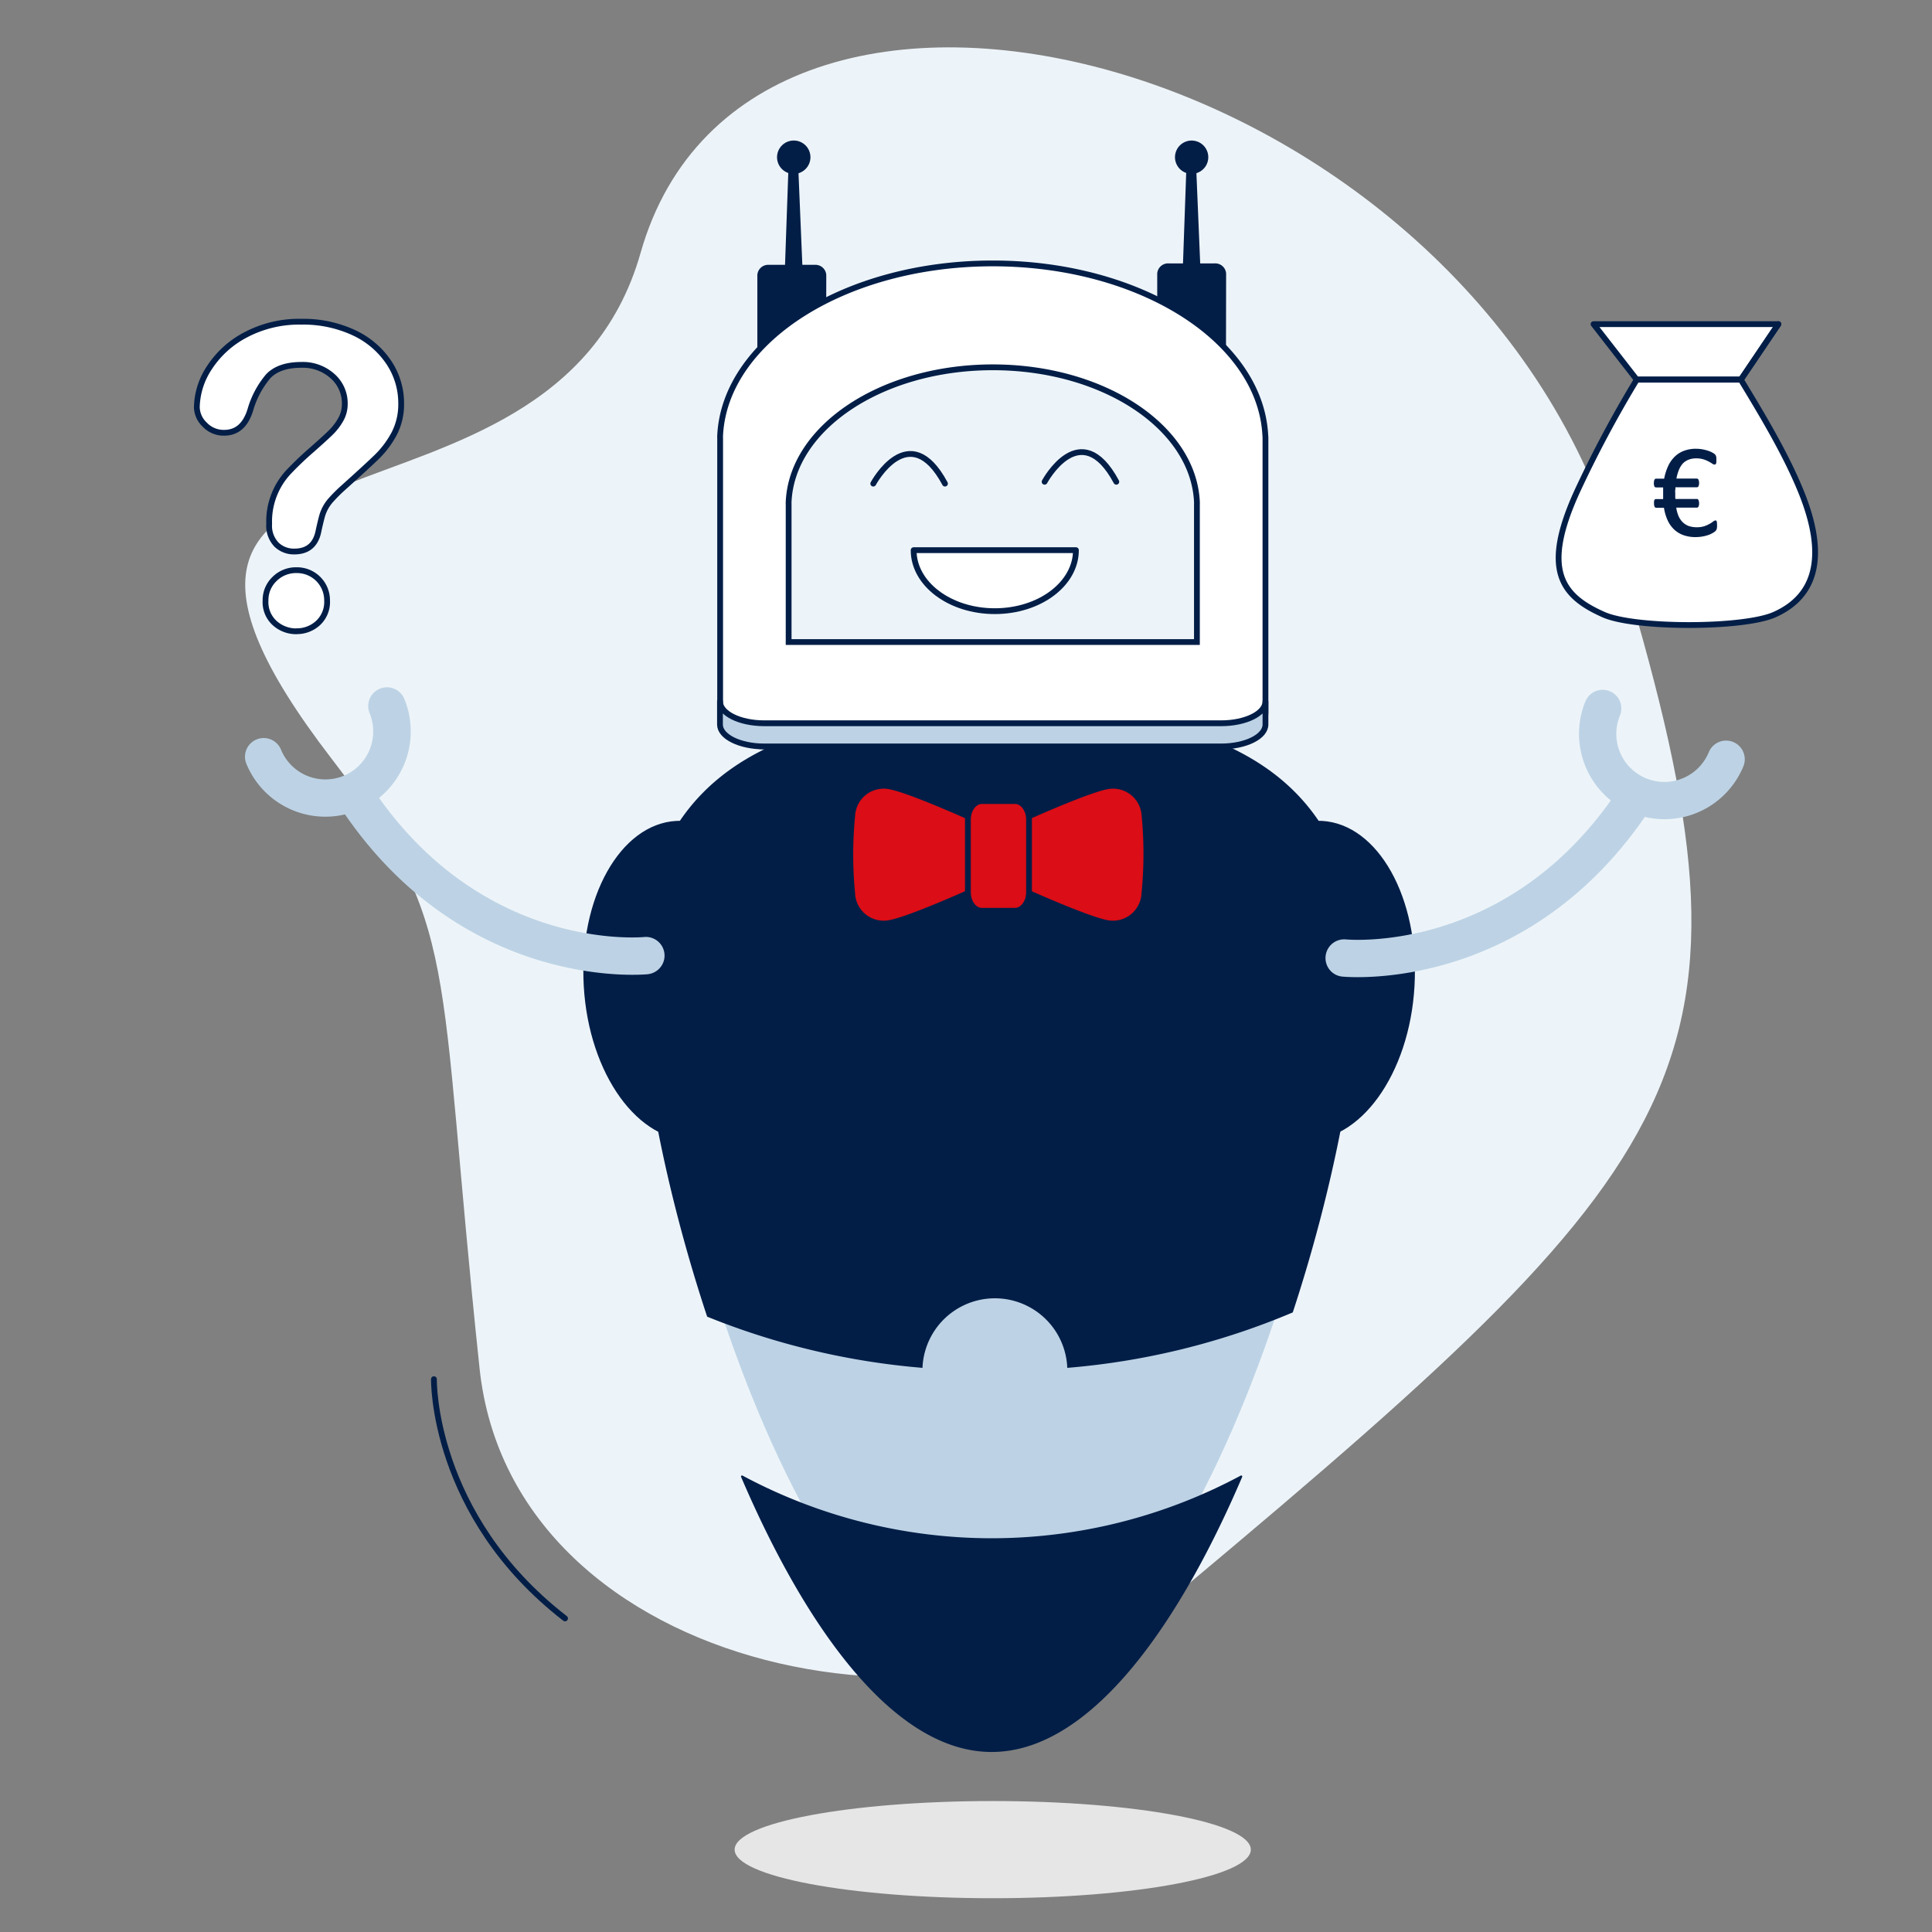 <svg xmlns="http://www.w3.org/2000/svg" width="500" height="500" viewBox="0 0 500 500"><rect x="0" y="0" width="500" height="500" fill="#808080" stroke="none"/><g style="isolation:isolate"><path d="M165.78,65.46C194-34,379.42,14.22,418.31,142,458.54,274.18,443,296.55,307.49,410c-55.75,46.66-174.91,24.2-183.38-55.88-11.36-107.3-4.59-113.93-38.28-157.75C12,100.36,142.63,147,165.78,65.46Z" style="fill:#edf4f9"/><path d="M112.3,356.93s-.64,35.16,33.93,61.91" style="fill:none;stroke:#021e47;stroke-linecap:round;stroke-linejoin:round;stroke-width:1.5px"/><path d="M323.71,478.68c0-6.94-29.9-12.57-66.8-12.57s-66.79,5.63-66.79,12.57,29.9,12.58,66.79,12.58S323.71,485.63,323.71,478.68Z" style="fill:#e6e6e6;mix-blend-mode:multiply"/><path d="M203.71,252.22c1.32,22.8-9.39,42-23.92,42.81s-27.39-17-28.71-39.77,9.4-42,23.94-42.81S202.4,229.42,203.71,252.22Z" style="fill:#021e47"/><path d="M313.44,252.22c-1.32,22.8,9.4,42,23.93,42.81s27.39-17,28.7-39.77-9.4-42-23.93-42.81S314.76,229.42,313.44,252.22Z" style="fill:#021e47"/><path d="M258.58,436.7c-20.63,0-43.31-25.89-62.22-71-15.86-37.88-27-84.7-27-113.84,0-24.64,8.3-41.62,25.38-51.9,14.23-8.57,35.1-12.74,63.79-12.74s49.56,4.17,63.79,12.74c17.07,10.28,25.37,27.26,25.37,51.9,0,29.14-11.08,76-26.95,113.84C301.89,410.81,279.21,436.7,258.58,436.7Z" style="fill:#bdd3e5"/><path d="M351.61,251.83c0-55.9-41.65-68.51-93-68.51s-93,12.61-93,68.51c0,22,6.45,55.89,17.4,88.92A190.49,190.49,0,0,0,238.74,354a18.75,18.75,0,0,1,37.47,0,189.4,189.4,0,0,0,58.36-14.35C345.3,307,351.61,273.58,351.61,251.83Z" style="fill:#021e47"/><path d="M345,251.83a4.84,4.84,0,0,1,3.32-8.71c1.77.15,42.52,3.31,70.5-38.79a4.83,4.83,0,0,1,8.05,5.35c-31.3,47.11-77.51,43.25-79.47,43.06A4.79,4.79,0,0,1,345,251.83Z" style="fill:#bdd3e5"/><path d="M417.64,207.74a22.15,22.15,0,0,1-7.34-26.23,4.83,4.83,0,1,1,8.94,3.68,12.43,12.43,0,1,0,23,9.47,4.83,4.83,0,1,1,8.94,3.68,22.09,22.09,0,0,1-28.85,12A22.2,22.2,0,0,1,417.64,207.74Z" style="fill:#bdd3e5"/><path d="M170,251.21a4.83,4.83,0,0,0-3.31-8.71c-1.78.16-42.53,3.31-70.5-38.79a4.84,4.84,0,0,0-8.06,5.35c31.3,47.12,77.52,43.25,79.47,43.07A4.86,4.86,0,0,0,170,251.21Z" style="fill:#bdd3e5"/><path d="M97.3,207.12a22.15,22.15,0,0,0,7.35-26.23,4.84,4.84,0,0,0-9,3.68,12.44,12.44,0,0,1-6.76,16.23A12.42,12.42,0,0,1,72.72,194a4.84,4.84,0,0,0-8.95,3.69,22.11,22.11,0,0,0,28.86,12A21.69,21.69,0,0,0,97.3,207.12Z" style="fill:#bdd3e5"/><path d="M256.64,398.1a136.56,136.56,0,0,1-64.46-16.21.27.27,0,0,0-.38.35c16.76,39.18,39.62,71.17,64.84,71.17s48.07-32,64.83-71.17a.27.27,0,0,0-.38-.35A136.52,136.52,0,0,1,256.64,398.1Z" style="fill:#021e47"/><path d="M296.3,212.12l-.12-1.31a8.15,8.15,0,0,0-9.53-7.33c-6.36,1.12-27.89,11.17-27.89,11.17v2.79H258v-2.79s-21.53-10.05-27.9-11.17a8.16,8.16,0,0,0-9.53,7.33l-.11,1.31a103.79,103.79,0,0,0,0,18.15l.11,1.31a8.15,8.15,0,0,0,9.53,7.32h0c6.37-1.11,27.9-11.16,27.9-11.16v-4.11h.72v4.11s21.53,10,27.89,11.16h0a8.15,8.15,0,0,0,9.53-7.32l.12-1.31A103.79,103.79,0,0,0,296.3,212.12Z" style="fill:#db0d16;stroke:#021e47;stroke-miterlimit:10;stroke-width:1.5px"/><path d="M262.67,207.31h-8.55c-2,0-3.63,2.15-3.63,4.8v18.81c0,2.65,1.63,4.79,3.63,4.79h8.55c2,0,3.64-2.14,3.64-4.79V212.11C266.31,209.46,264.68,207.31,262.67,207.31Z" style="fill:#db0d16;stroke:#021e47;stroke-miterlimit:10;stroke-width:1.5px"/><path d="M50.94,105.38a19.17,19.17,0,0,1,3.23-10.19,24.91,24.91,0,0,1,9.42-8.54A29.6,29.6,0,0,1,78,83.26a31,31,0,0,1,13.55,2.83,22,22,0,0,1,9.07,7.7,18.92,18.92,0,0,1,3.2,10.58,16.47,16.47,0,0,1-1.82,7.89,24.46,24.46,0,0,1-4.34,5.84q-2.52,2.46-9,8.28a39,39,0,0,0-2.89,2.89,10.53,10.53,0,0,0-2.43,4.33c-.19.69-.49,1.9-.87,3.63q-1,5.51-6.3,5.5a6.44,6.44,0,0,1-4.63-1.8,7.07,7.07,0,0,1-1.88-5.34,18.77,18.77,0,0,1,5-13.41,84,84,0,0,1,6.14-5.85c2.25-2,3.89-3.47,4.89-4.47a15.08,15.08,0,0,0,2.54-3.36,8.07,8.07,0,0,0,1-4,9.34,9.34,0,0,0-3.15-7.14A11.47,11.47,0,0,0,78,94.43c-3.88,0-6.73,1-8.57,2.93A23.49,23.49,0,0,0,64.81,106Q63,112,58,112a6.7,6.7,0,0,1-5-2.09A6.38,6.38,0,0,1,50.94,105.38Zm25.82,58a8.28,8.28,0,0,1-5.63-2.09,7.3,7.3,0,0,1-2.41-5.84,7.55,7.55,0,0,1,2.33-5.61,7.85,7.85,0,0,1,5.71-2.28,7.79,7.79,0,0,1,7.89,7.89,7.41,7.41,0,0,1-2.38,5.82A8.06,8.06,0,0,1,76.76,163.36Z" style="fill:#fff;stroke:#021e47;stroke-linecap:round;stroke-linejoin:round;stroke-width:1.5px"/><polygon points="412.41 83.89 423.59 98.26 450.53 98.26 460.24 83.89 412.41 83.89" style="fill:#fff;stroke:#021e47;stroke-linecap:round;stroke-linejoin:round;stroke-width:1.5px"/><polyline points="423.59 98.26 450.53 98.26 460.24 83.89" style="fill:none;stroke:#021e47;stroke-linecap:round;stroke-linejoin:round;stroke-width:1.5px"/><path d="M466.09,127.2c-3.93-9.68-10-19.78-15.56-28.94H423.59a297.35,297.35,0,0,0-15.44,28.94c-9.29,20.36-4,27.07,6.91,31.89,8.09,3.56,36,3.56,44.12,0C470.09,154.27,472.84,143.79,466.09,127.2Z" style="fill:#fff;stroke:#021e47;stroke-linecap:round;stroke-linejoin:round;stroke-width:1.5px"/><path d="M444.37,136.05a2.93,2.93,0,0,1-.1.9,1.37,1.37,0,0,1-.31.49,4.12,4.12,0,0,1-.66.47,6.68,6.68,0,0,1-1.1.52,10.36,10.36,0,0,1-3.38.57,9.28,9.28,0,0,1-3.14-.5,6.93,6.93,0,0,1-2.42-1.47,7.61,7.61,0,0,1-1.68-2.38,12.33,12.33,0,0,1-.95-3.24h-2a.45.45,0,0,1-.42-.26,1.88,1.88,0,0,1-.15-.87,2.51,2.51,0,0,1,0-.51,1.42,1.42,0,0,1,.1-.36.46.46,0,0,1,.17-.19.41.41,0,0,1,.23-.06h1.86l0-.68c0-.24,0-.47,0-.7s0-.56,0-.85,0-.55,0-.79h-1.86a.44.44,0,0,1-.4-.26,2,2,0,0,1-.14-.88,2.59,2.59,0,0,1,.05-.51,1,1,0,0,1,.11-.34.45.45,0,0,1,.41-.27h2.09a14.18,14.18,0,0,1,1-3.19,8,8,0,0,1,1.66-2.43,6.79,6.79,0,0,1,2.39-1.56,8.65,8.65,0,0,1,3.22-.56,9.4,9.4,0,0,1,1.59.14,10.32,10.32,0,0,1,1.43.35,6.1,6.1,0,0,1,1.1.45,5.17,5.17,0,0,1,.65.41,1.41,1.41,0,0,1,.27.29,2.22,2.22,0,0,1,.13.31,2.15,2.15,0,0,1,.07.42,4.61,4.61,0,0,1,0,.56,3.89,3.89,0,0,1,0,.53,1.06,1.06,0,0,1-.08.35.49.49,0,0,1-.15.21.32.32,0,0,1-.22.07,1.13,1.13,0,0,1-.63-.25c-.25-.17-.56-.35-.92-.55a7.43,7.43,0,0,0-1.34-.55,6.09,6.09,0,0,0-1.87-.25,5.14,5.14,0,0,0-2,.35,4.16,4.16,0,0,0-1.49,1,5.63,5.63,0,0,0-1,1.66,10.88,10.88,0,0,0-.63,2.21h5.27a.48.48,0,0,1,.24.07.59.59,0,0,1,.18.2,1.22,1.22,0,0,1,.12.34,2.59,2.59,0,0,1,.05.51,1.82,1.82,0,0,1-.16.88.49.49,0,0,1-.43.26H433.6c0,.24,0,.49-.05.73s0,.52,0,.8,0,.5,0,.74,0,.49.05.75h5.53a.45.45,0,0,1,.42.25,1.38,1.38,0,0,1,.12.36,2.44,2.44,0,0,1,.05.51,1.86,1.86,0,0,1-.16.87.47.47,0,0,1-.43.26h-5.32a8.72,8.72,0,0,0,.59,2.16,4.89,4.89,0,0,0,1.07,1.59,4.31,4.31,0,0,0,1.57,1,6.37,6.37,0,0,0,2.11.32,6,6,0,0,0,1.92-.27,8.46,8.46,0,0,0,1.37-.61,6.13,6.13,0,0,0,.92-.6,1.08,1.08,0,0,1,.58-.27.39.39,0,0,1,.2,0,.64.64,0,0,1,.13.22,1.16,1.16,0,0,1,.08.42C444.36,135.57,444.37,135.79,444.37,136.05Z" style="fill:#021e47"/><path d="M209.74,40.69a4.32,4.32,0,1,1-4.32-4.32A4.31,4.31,0,0,1,209.74,40.69Z" style="fill:#021e47"/><polygon points="207.91 74.88 202.94 74.88 204.15 40.69 206.48 40.69 207.91 74.88" style="fill:#021e47"/><circle cx="308.4" cy="40.69" r="4.31" transform="translate(197.95 331.49) rotate(-76.72)" style="fill:#021e47"/><polygon points="310.89 74.88 305.92 74.88 307.13 40.69 309.46 40.69 310.89 74.88" style="fill:#021e47"/><path d="M317.28,94a2.8,2.8,0,0,1-3,2.63H302.49a2.8,2.8,0,0,1-3-2.63V70.8a2.81,2.81,0,0,1,3-2.63h11.83a2.81,2.81,0,0,1,3,2.63Z" style="fill:#021e47"/><path d="M213.8,94.32a2.81,2.81,0,0,1-3,2.63H199a2.81,2.81,0,0,1-3-2.63V71.17a2.81,2.81,0,0,1,3-2.63h11.84a2.81,2.81,0,0,1,3,2.63Z" style="fill:#021e47"/><path d="M327.46,112.68C326.22,88,295.11,68.17,256.91,68.17S187.61,88,186.37,112.68a6,6,0,0,0,0,.74v70.85c0,4.89,5.12,8.86,11.45,8.86H316.05c6.33,0,11.45-4,11.45-8.86V113.42A6,6,0,0,0,327.46,112.68Z" style="fill:#fff;stroke:#021e47;stroke-linecap:round;stroke-linejoin:round;stroke-width:1.5px"/><path d="M316.05,187.18H197.78c-6.33,0-11.45-2.54-11.45-5.67v6c0,3.13,5.12,5.67,11.45,5.67H316.05c6.33,0,11.45-2.54,11.45-5.67v-6C327.5,184.64,322.38,187.18,316.05,187.18Z" style="fill:#bdd3e5;stroke:#021e47;stroke-linecap:round;stroke-linejoin:round;stroke-width:1.5px"/><path d="M309.76,166.16V130.43a5.49,5.49,0,0,0,0-.58c-.93-19.32-24.22-34.79-52.82-34.79S205,110.53,204.1,129.85a5.46,5.46,0,0,0,0,.58v35.73Z" style="fill:#edf4f9;stroke:#021e47;stroke-miterlimit:10;stroke-width:1.5px"/><path d="M226,125.16s9.28-17.28,18.56,0" style="fill:none;stroke:#021e47;stroke-linecap:round;stroke-linejoin:round;stroke-width:1.5px"/><path d="M270.34,124.68s9.28-17.28,18.56,0" style="fill:none;stroke:#021e47;stroke-linecap:round;stroke-linejoin:round;stroke-width:1.5px"/><path d="M257.45,158.17c11.61,0,21-7.07,21-15.79h-42C236.43,151.1,245.84,158.17,257.45,158.17Z" style="fill:#fff;stroke:#021e47;stroke-linecap:round;stroke-linejoin:round;stroke-width:1.5px"/></g></svg>